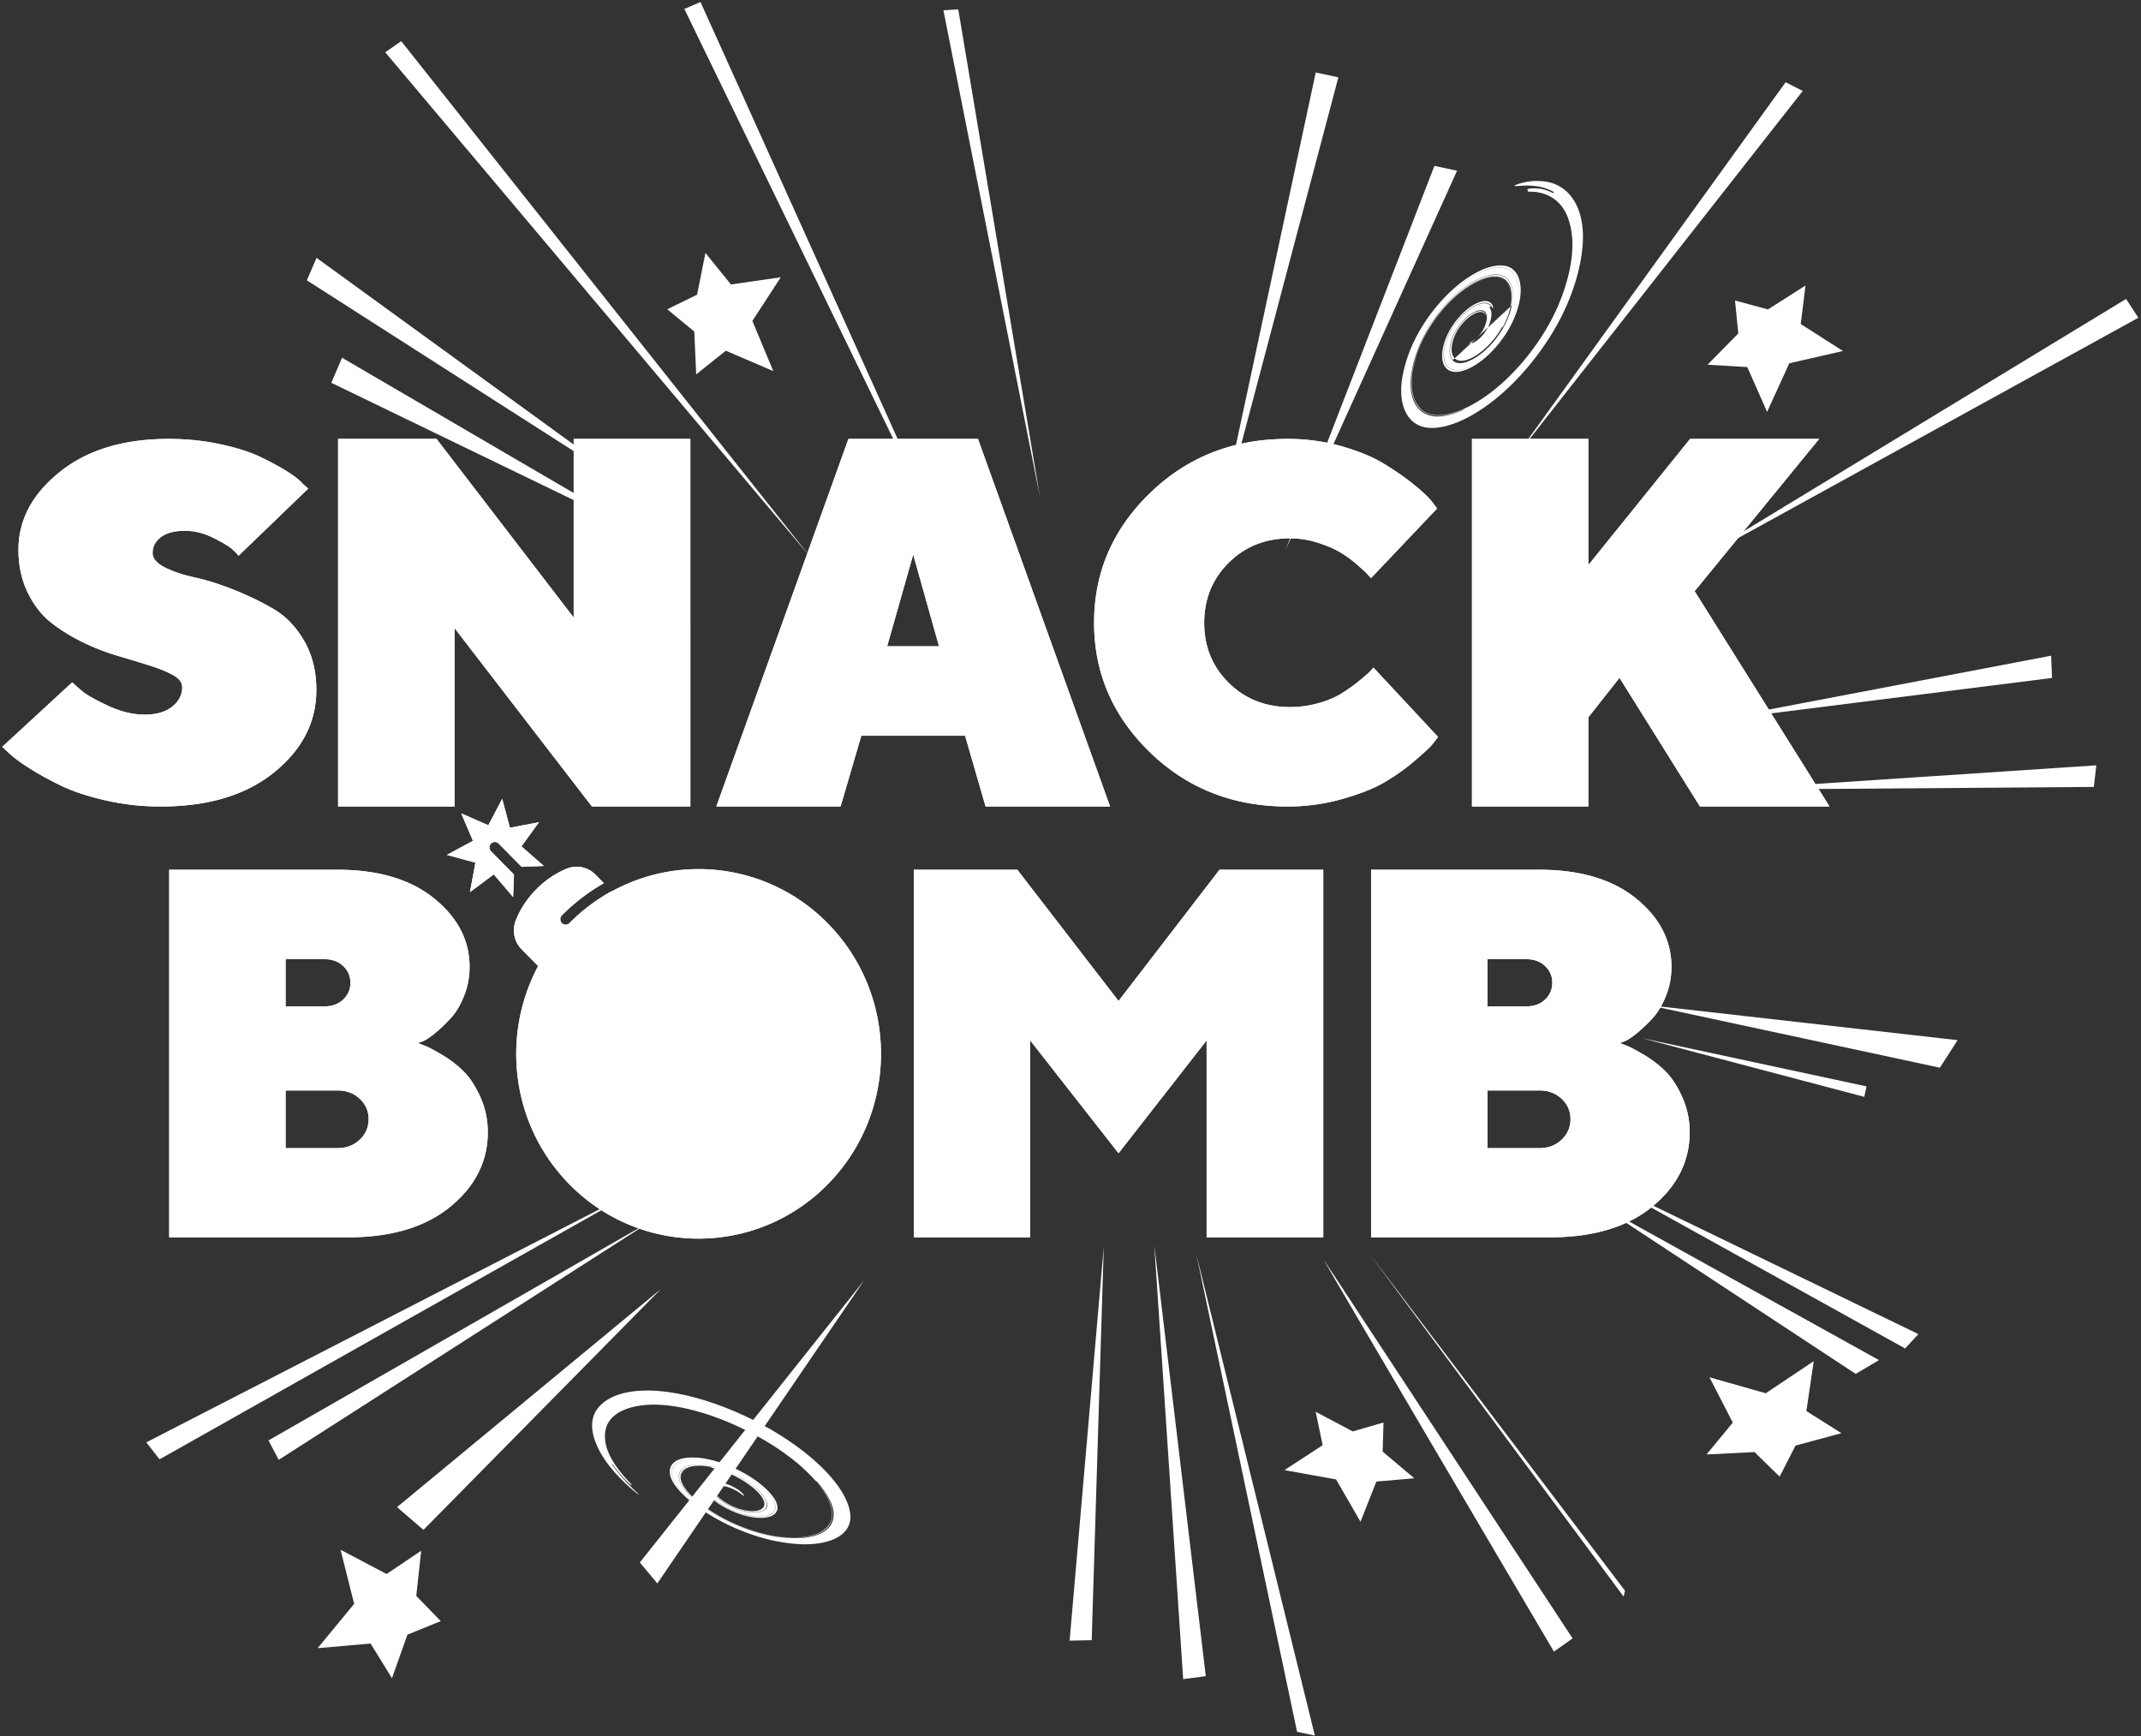 <svg xmlns="http://www.w3.org/2000/svg" width="476" height="386"><rect width="100%" height="100%" fill="#333333" stroke="none"/><path fill="#fff" d="M89.197 9.146l-3.544 2.484L180.2 123.885zm62.951-7.155l3.59-1.546 56.616 125.464zm57.595.292l3.304-.21 18.158 108.381zm82.777 13.829l5.033 1.081-27.515 103.927zm26.388 20.765l5.034 1.08-38.09 84.233zM396.99 18.28l3.8 1.94-64.239 81.848zm-23.615 108.525l99.311-60.35 2.722 4.187zm5.785 33.628l76.861-14.66.2 4.946zm5.314 15.12l81.585-5.407-.542 4.799zm-17.9 47.918l68.654 7.77-3.945 6.126zm-1.567 7.32l49.97 10.731-.497 2.328zm-6.987 32.637l68.482 33.162-2.94 3.197zm-2.794 4.269l62.52 34.674-5.171 3.07zm-50.942 10.779l56.7 76.488.283-1.332zm-9.99 1.565c.98 2.001 51.185 87.137 51.185 87.137l4.149-2.94zm-28.32-1.206l22.396 106.163 3.958.85zm-9.346-2.007l6.422 96.47 5.03-.665zm-11.234.375l-7.588 87.536 4.907-.106zm-103.142 70.155l3.89 4.664 46.026-67.44zm-82.557-27.13l2.27 4.315 83.033-53.22zm-27.171.429l2.955 3.773 106.916-60.28zM76.05 79.533l-2.396 5.568 69.678 33.72zm-5.675-22.21l-2.153 5.002 76.382 48.885zm223.171 257.731l7.255 3.836 6.099-1.814-.223 5.78 6.17 5.226-7.462.583-3.096 7.545-4.666-8.003-9.781-1.808 7.142-4.773z"/><path fill="#fff" d="M300.742 318.228l6.845-1.986-.182 6.477 7.031 5.929-8.433.723-3.53 8.937-5.425-9.408-11.482-2.07 8.492-5.539-1.306-6.26-.25-1.179zm-6.135-1.958l1.295 5.69-5.883 4.028 8.163 1.547 3.931 6.662 2.66-6.245 6.46-.451-5.306-4.502.26-5.064-5.329 1.638zm112.928 2.17l-8.986 2.427-3.087 6.206-4.95-4.93-9.377.46 5.222-6.232-4.3-8.595 10.68 2.984 9.133-6.048-1.272 9.432z"/><path fill="#fff" d="M399.184 321.378l-3.518 6.902-5.598-5.46-10.665.53 5.843-7.08-5.193-10.083 12.52 3.558 10.668-7.145-1.633 11.105 6.557 4.136 1.233.778zm6.454-3.126l-6.04-3.673.958-7.857-7.658 5.024-8.927-2.449 3.484 7.182-4.565 5.361 8.068-.384 4.294 4.354 2.647-5.455zM88.273 335.055l5.87 5.06 52.831-53.579zm4.499 11.283l-.952 8.861 4.913 4.937-6.657 2.65-3.023 8.507-4.15-6.858-9.986.767 6.87-8.432-2.527-10.272 8.744 4.476z"/><path fill="#fff" d="M92.549 354.806l5.44 5.584-7.41 3.03-3.434 9.676-4.756-7.714-11.775 1.035 8.127-9.85-3.028-12.033 10.236 5.39 6.48-4.354 1.214-.825zm-.656-6.842l-5.832 4.064-7.314-3.642 2.063 8.585-5.701 7.066 8.307-.543 3.543 5.966 2.616-7.313 5.849-2.272-4.347-4.288zM323.05 80.004c-1.364-1.32-.6-5.194 1.7-7.961 1.123-1.377 2.503-2.435 3.65-2.766 1.146-.395 1.896.099 2.005 1.124-.154-.766-.756-1.218-1.71-.982-1.006.238-2.326 1.099-3.513 2.458-1.456 1.623-2.331 3.748-2.443 5.449-.103 1.655.615 2.778 1.906 2.874 2.636.229 7.088-3.367 9.323-7.523.037.009.114.02.149.028 1.64-2.988 2.273-6.128 1.832-8.187-.42-2.125-1.934-3.252-4.048-3.065-4.32.363-10.498 5.329-14.214 11.405-3.743 6.032-4.98 12.64-3.375 16.295.778 1.873 2.257 3.04 4.226 3.357 1.962.343 4.47-.301 7.107-1.525-.737.297-.281.057-.12-.05l.147-.061-.146.06c.148-.104.055-.046-1.217.454 1.272-.5 1.365-.558 1.217-.453-5.215 2.469-9.496 1.819-11.024-1.873-1.6-3.512-.486-9.883 3.038-15.775 3.506-5.951 9.449-10.977 13.818-11.643 2.138-.362 3.738.539 4.322 2.434.6 1.86.159 4.762-1.227 7.662 2.202-4.578 1.894-8.858-.66-9.847-2.474-1.093-6.92.998-10.702 4.548-3.865 3.594-7.065 8.7-8.345 13.247-1.386 4.59-1.114 8.556.698 10.71 3.548 4.606 13.373.408 21.05-7.683 3.887-4.035 7.33-9.025 9.577-13.98 2.212-4.933 3.466-9.905 3.51-14.022.082-1.45-.245-4.003-.624-5.091-1.163-4.665-4.635-7.234-9.474-7.002.67-.155-.12-.368.106-.54.119-.097.504-.19 1.442-.213.923.003 2.42.089 4.27 1.073a5.67 5.67 0 00.165-.238c-3.672-2.114-7.622-1.256-8.513-1.34-.458-.005-.25-.2.807-.525 1.03-.307 2.95-.8 5.375-.523 5.486.508 9.568 5.653 8.676 14.78-.431 4.498-1.903 9.742-4.621 15.197-2.713 5.425-6.655 10.774-10.91 15.004-6.196 6.149-13.252 10.095-18.447 9.83-5.191-.283-7.525-5.63-5.687-13.018a32.037 32.037 0 013.173-8.046 38.897 38.897 0 015.752-7.835c4.43-4.665 9.734-7.693 13.39-7.157 3.653.55 4.684 5.294 2.46 10.972-1.07 2.86-3.063 5.889-5.337 8.187-2.272 2.328-4.803 3.898-6.872 4.333-1.544.372-3.112-.033-3.746-1.587-.665-1.516-.367-4.078.926-6.753 1.305-2.712 3.548-5.081 5.322-6.192 1.79-1.155 3.118-1.251 3.7-.98.872.359.978.973 1.032 1.205.033.266-.045.264-.157.187-.386-1.038-1.467-1.372-2.761-.937-1.28.39-2.748 1.38-4.055 2.744-1.31 1.356-2.443 3.053-3.123 4.693-.674 1.614-.97 3.145-.878 4.382.148 2.496 2.037 3.586 4.572 2.669 2.465-.777 5.383-3.098 7.65-6 2.873-3.612 4.42-7.885 4.49-10.985.106-3.17-1.327-5.262-3.803-5.52-5.021-.486-13.002 5.686-17.59 13.355 4.49-7.484 12.329-13.673 17.423-13.331 2.519.173 4.009 2.21 3.959 5.367-.031 3.103-1.554 7.425-4.48 11.114-2.27 2.9-5.162 5.189-7.607 5.965-2.507.909-4.381-.14-4.556-2.573-.254-2.328 1.136-6.111 3.76-8.863 2.46-2.703 5.818-4.114 6.794-2.227-.245-.155-.512-.2-.334.25-.01.008.36.444.333 1.417.009.945-.462 2.379-1.04 3.32-1.196 1.895-2.44 2.674-3.03 2.929-.623.248-.812.163-.781.086.049-.185 1.094-.518 2.2-1.834.555-.635 1.063-1.464 1.31-2.291.25-.685.378-1.342.32-1.858-.105-1.25-1.098-1.698-2.515-1.048-1.378.555-2.973 2.02-4.085 3.718-2.268 3.463-2.223 7.419.174 7.709 2.324.387 6.334-2.317 8.99-6.122 2.7-3.781 3.849-8.356 2.939-10.996-.605-1.9-2.262-2.886-4.591-2.462-2.337.437-5.173 1.984-7.851 4.357-2.676 2.359-5.172 5.49-6.92 8.664-1.774 3.188-2.756 6.366-3.16 9.066.474-3.208 1.8-6.962 4.04-10.51 2.223-3.551 5.256-6.821 8.298-8.935 3.024-2.1 6.129-3.182 8.099-2.397 1.999.742 2.81 3.263 2.117 6.542zm-162.741 250.34c-.633-.039-1.155.031-1.465.233-.735.438-.407 1.448.84 2.508 1.146 1.038 2.967 2.04 4.71 2.61 3.642 1.192 6.88.435 6.054-1.795-.77-2.41-5.442-5.833-10.262-7.382-4.648-1.54-8.337-1.003-9.09.85-.52 1.164.156 2.918 1.904 4.736 1.66 1.744 4.097 3.564 6.827 5.09 2.697 1.516 5.782 2.815 8.658 3.642 2.999.874 5.852 1.252 8.297 1.288-2.88-.036-6.258-.59-9.66-1.726-3.27-1.084-6.673-2.72-9.444-4.537-2.827-1.854-5.286-4.064-6.22-5.912-1.051-2.024-.348-3.654 2.047-4.13 2.546-.614 6.993.356 10.979 2.615 3.884 2.144 6.607 5.085 5.857 6.616-.51 1.456-3.895 1.525-7.004.183-1.524-.636-2.98-1.549-3.852-2.446-.93-.903-1.083-1.709-.485-2.089-.4.354-.322 1.021.409 1.8.729.802 2.033 1.726 3.59 2.423 1.882.864 3.869 1.182 5.239.954 1.416-.239 2.05-1.115 1.528-2.342-1.121-2.705-6.855-6.313-11.561-7.22-.024-.049-.067-.14-.09-.18-3.224-.649-5.615-.135-6.433 1.038-.794 1.082-.292 2.768 1.21 4.514 2.813 3.273 8.792 6.845 14.307 8.626 5.852 1.917 11.934 2.221 15.202.63 1.909-.882 2.99-2.38 2.937-4.352-.011-2.135-1.561-4.814-4.086-7.644.66.831.177.345-.021.176l-.142-.163.142.163c-.201-.146-.086-.053 1.022 1.364-1.108-1.417-1.223-1.51-1.022-1.364 4.894 5.378 4.978 9.835 1.017 11.68-3.123 1.582-9 1.356-14.698-.434-5.366-1.66-11.25-5.06-14.213-8.279-1.587-1.704-2.247-3.372-1.688-4.503.567-1.248 2.629-1.85 5.544-1.45-4.551-.635-6.66 1.19-5.336 3.832 1.085 2.34 4.81 5.325 8.797 7.457 4.019 2.18 8.808 3.764 12.749 4.2 4.41.541 8.199-.049 10.104-1.78 5.167-4.319-3.706-15.215-18.335-22.194-7.268-3.537-14.715-5.493-20.29-5.369-4.935.142-8.275 1.64-9.626 4-.506.67-.845 2.326-.747 3.232-.033 3.063 2.32 6.953 6.042 10.632-.521-.46-.013.163-.221.04-.114-.064-.416-.323-1.102-1.009a27.646 27.646 0 01-3.067-3.695c-.048-.01-.144-.046-.193-.06 2.369 3.49 5.4 6.121 5.97 6.742.295.3.107.2-.688-.44a40.909 40.909 0 01-3.997-3.763c-4.42-4.689-7.395-10.872-4.4-14.806 1.833-2.418 5.585-4.115 11.63-4.01 6.789.123 15.592 2.717 23.806 6.965 11.916 6.186 20.204 14.47 20.757 20.626.42 4.916-5.344 7.193-12.783 6.442a38.722 38.722 0 01-7.283-1.437 47.151 47.151 0 01-7.453-2.92c-4.793-2.34-9.344-5.63-11.491-8.678-2.422-3.448-.93-6.242 4.169-6.11 2.777.01 6.545 1.068 9.989 2.814 3.46 1.721 6.316 3.987 7.743 6.004 1.048 1.428 1.327 2.974.163 3.834-1.03.821-3.227 1-5.816.43-2.523-.558-5.224-1.872-6.892-3.065-1.733-1.224-2.606-2.325-2.812-2.912-.344-.876-.044-1.154.065-1.272.139-.112.189-.033.213.09-.377.653.107 1.705 1.164 2.714.986.974 2.426 1.958 3.998 2.736 1.568.777 3.303 1.364 4.807 1.618 1.53.266 2.869.245 3.845-.044 2.13-.593 2.354-2.546.313-4.812-1.987-2.377-5.798-4.823-9.731-6.299-4.805-1.854-8.804-1.813-10.633-.656-1.712 1.05-1.623 3.075.002 5.311 2.957 4.01 10.393 8.55 17.145 10.702-6.6-2.106-13.966-6.548-17.02-10.572-1.684-2.235-1.843-4.293-.181-5.374 1.786-1.206 5.789-1.299 10.687.59 3.924 1.482 7.7 3.912 9.682 6.268 2.016 2.232 1.828 4.181-.231 4.78-1.78.601-5.231.134-8.416-1.425-3.044-1.432-5.891-3.92-5.386-5.303.06.273.208.534.372.247.013.007.045-.47.686-.728.618-.294 1.907-.28 2.946.001 2.154.624 3.478 1.628 4.007 2.123.548.538.574.73.502.723-.175.001-1.016-.903-2.661-1.607-.798-.353-1.71-.607-2.446-.604zM386.465 74.13l-.727-7.33 7.338 1.987 8.333-5.31-1.06 8.553 9.394 6.003-11.94 2.737-4.932 10.802-4.406-9.967-7.434-.45-1.395-.08zm-12.317-7.657l.434.51"/><path fill="#fff" d="M382.863 79.668l6.771.297 3.281 6.954 3.583-7.648 8.472-2.037-6.515-4.373.92-6.534-6.31 4-5.715-1.663.673 5.736zm-228.507-5.957l-6.006-4.96 6.63-3.242 1.855-9.277 5.672 7.006 11.082-1.6-6.316 9.703 4.646 11.153-10.555-4.53-5.54 4.433-1.042.841zm1.022 7.974l.682.107"/><path fill="#fff" d="M155.981 80.123l4.978-4.134 7.505 3.046-3.224-7.973 4.404-6.946-7.845.951-4.253-5.426-1.419 7.014-5.252 2.447 4.775 3.802zM35.734 179.299c-4.232 0-8.34-.46-12.318-1.375-3.983-.916-7.303-2.021-9.962-3.316-2.659-1.292-5-2.586-7.02-3.88-2.018-1.295-3.514-2.407-4.485-3.343l-1.455-1.348 15.552-14.338a73.488 73.488 0 002.243 1.968c.951.808 2.843 1.877 5.678 3.206 2.835 1.33 5.564 1.995 8.185 1.995 2.621 0 4.67-.593 6.144-1.778 1.475-1.187 2.214-2.624 2.214-4.314 0-1.042-.678-1.94-2.038-2.695-1.36-.755-3.097-1.463-5.215-2.13a431.936 431.936 0 00-7.106-2.157 49.917 49.917 0 01-7.804-3.045c-2.584-1.256-4.924-2.712-7.02-4.366-2.097-1.653-3.823-3.882-5.184-6.685-1.359-2.804-2.039-5.966-2.039-9.487 0-6.612 3.06-12.373 9.175-17.277 6.115-4.907 14.183-7.358 24.202-7.358 3.961 0 7.757.386 11.388 1.158 3.631.773 6.583 1.698 8.854 2.776 2.273 1.079 4.262 2.149 5.971 3.208 1.708 1.06 2.912 2.004 3.61 2.83l1.224 1.079-15.493 14.932c-.312-.432-.808-.944-1.487-1.536-.679-.593-2.058-1.411-4.135-2.454-2.077-1.041-4.185-1.562-6.32-1.562-2.293 0-4.058.467-5.3 1.4-1.245.936-1.865 2.12-1.865 3.558 0 1.187.893 2.238 2.68 3.155 1.785.916 4.027 1.67 6.728 2.264 2.697.593 5.621 1.517 8.765 2.776 3.146 1.258 6.07 2.677 8.768 4.259 2.697 1.58 4.951 3.934 6.758 7.062 1.802 3.125 2.707 6.757 2.707 10.887 0 7.154-3.125 13.262-9.377 18.33-6.255 5.068-14.66 7.6-25.223 7.6zm65.317 0h-25.88V97.576h21.886l30.491 39.72v-39.72h25.938v81.723h-21.885l-30.55-39.665zm85.831 0h-27.625l29.37-81.723h28.804l29.367 81.723H219.12l-4.558-15.73h-23.066zm10.352-35.62h11.534l-5.739-20.4zm117.161 25.566a45.471 45.471 0 01-6.68 4.718c-2.358 1.366-5.489 2.595-9.392 3.693a44.308 44.308 0 01-12.027 1.643c-12.133 0-22.342-4.017-30.626-12.048-8.285-8.032-12.425-17.637-12.425-28.814s4.14-20.782 12.425-28.814c8.284-8.032 18.493-12.048 30.626-12.048 4.152 0 8.124.54 11.921 1.617 3.796 1.079 6.936 2.373 9.418 3.882 2.484 1.509 4.666 3.019 6.547 4.528 1.88 1.509 3.263 2.803 4.152 3.882l1.17 1.563-14.689 15.472a31.818 31.818 0 01-.877-.943c-.374-.415-1.153-1.133-2.342-2.157a25.655 25.655 0 00-3.752-2.695c-1.312-.773-2.97-1.474-4.974-2.103a20.063 20.063 0 00-6.042-.944c-5.462 0-10.013 1.806-13.649 5.419-3.636 3.61-5.455 8.068-5.455 13.368 0 5.3 1.82 9.749 5.455 13.342 3.636 3.594 8.187 5.392 13.65 5.392a23.21 23.21 0 006.252-.865c2.076-.574 3.823-1.31 5.242-2.21a39.191 39.191 0 003.752-2.667c1.083-.88 1.925-1.608 2.527-2.184l.747-.862 14.367 15.418c-.284.432-.718.998-1.303 1.699-.585.7-1.925 1.939-4.018 3.718zm92.357 10.054h-28.806l-17.89-28.608-6.92 8.775v19.833h-25.88V97.576h25.88v28.04l22.616-28.04h28.693l-27.68 33.852zm-270.707 18.849a40.162 40.162 0 0147.944 7.088c15.837 16.042 15.837 42.052 0 58.095a40.186 40.186 0 01-57.352 0c-12.985-13.153-15.303-33.001-6.996-48.567l-3.679-3.73c-1.669-1.688-2.166-4.225-1.285-6.441 2.01-5.07 6.323-9.436 11.327-11.474a5.828 5.828 0 016.358 1.3l1.9 1.926a43.152 43.152 0 00-9.34 7.152 1.227 1.227 0 000 1.717 1.187 1.187 0 001.693 0 40.8 40.8 0 019.392-7.101zm-21.769-3.72l-.195 5.004-4.299-5.038-5.297 3.943 1.21-6.546-6.349-1.736 5.808-3.124-2.617-6.11 6.03 2.65 3.085-5.88 1.714 6.429 6.462-1.225-3.893 5.367 4.975 4.355-4.94.196-5.107-5.173a1.186 1.186 0 00-1.693 0 1.222 1.222 0 000 1.716zm-7.483 49.45c1.104 2.45 1.657 5.064 1.657 7.837 0 6.459-2.766 11.967-8.298 16.527-5.532 4.559-13.137 6.838-22.813 6.838H37.62v-81.723h37.412c9.077 0 16.24 2.127 21.491 6.382 5.251 4.256 7.877 9.327 7.877 15.216 0 2.243-.404 4.38-1.21 6.413-.806 2.033-1.764 3.657-2.869 4.87a35.228 35.228 0 01-3.317 3.223c-1.11.929-2.056 1.586-2.843 1.965l-1.24.455c.375.154.93.37 1.663.657.73.285 1.976.949 3.741 1.994a24.416 24.416 0 014.723 3.619c1.388 1.368 2.636 3.278 3.745 5.727zM63.5 223.732h8.664c1.686 0 3.065-.504 4.134-1.51 1.07-1.007 1.604-2.251 1.604-3.733 0-1.481-.535-2.727-1.604-3.732-1.069-1.007-2.448-1.511-4.134-1.511H63.5zm18.452 25.076c0-1.786-.657-3.297-1.968-4.53-1.314-1.236-2.965-1.853-4.952-1.853H63.5v12.823h11.532c1.987 0 3.638-.628 4.952-1.88 1.311-1.254 1.968-2.773 1.968-4.56zm189.176-55.452h23.067v81.724H268.26v-43.768l-19.579 25.075-19.635-25.075v43.768h-25.877v-81.724h23.01l22.502 29.179zM374 243.878c1.104 2.45 1.66 5.064 1.66 7.837 0 6.459-2.769 11.967-8.3 16.527-5.533 4.559-13.137 6.838-22.814 6.838h-39.719v-81.723h37.414c9.076 0 16.24 2.127 21.491 6.382 5.25 4.256 7.876 9.327 7.876 15.216 0 2.243-.405 4.38-1.21 6.413-.807 2.033-1.764 3.657-2.869 4.87a35.234 35.234 0 01-3.318 3.223c-1.108.929-2.055 1.586-2.842 1.965l-1.239.455c.375.154.927.37 1.661.657.73.285 1.978.949 3.741 1.994a24.4 24.4 0 014.725 3.619c1.387 1.368 2.634 3.278 3.743 5.727zm-43.294-20.146h8.666c1.687 0 3.065-.504 4.133-1.51 1.07-1.007 1.605-2.251 1.605-3.733 0-1.481-.535-2.727-1.605-3.732-1.068-1.007-2.446-1.511-4.133-1.511h-8.666zm18.454 25.076c0-1.786-.657-3.297-1.969-4.53-1.312-1.236-2.964-1.853-4.95-1.853h-11.535v12.823h11.535c1.986 0 3.638-.628 4.95-1.88 1.312-1.254 1.97-2.773 1.97-4.56z"/><path fill="#fff" d="M60.956 171.697c6.252-5.067 9.378-11.176 9.378-18.329 0-4.13-.904-7.762-2.708-10.888-1.806-3.127-4.06-5.48-6.757-7.062-2.7-1.582-5.622-3-8.767-4.258-3.145-1.259-6.069-2.183-8.766-2.777-2.7-.593-4.942-1.347-6.728-2.263-1.787-.917-2.679-1.968-2.679-3.155 0-1.437.62-2.623 1.863-3.559 1.243-.933 3.01-1.4 5.301-1.4 2.135 0 4.242.521 6.32 1.563 2.077 1.043 3.456 1.86 4.136 2.453.678.592 1.176 1.105 1.486 1.536l15.493-14.93-1.223-1.08c-.7-.827-1.903-1.77-3.61-2.83-1.71-1.06-3.699-2.13-5.97-3.209-2.273-1.078-5.225-2.002-8.856-2.775-3.63-.772-7.427-1.159-11.389-1.159-10.017 0-18.086 2.451-24.2 7.358-6.117 4.905-9.177 10.665-9.177 17.278 0 3.521.681 6.683 2.04 9.486 1.36 2.804 3.087 5.033 5.184 6.686 2.098 1.653 4.437 3.11 7.021 4.366a50.005 50.005 0 007.803 3.045c2.622.774 4.99 1.492 7.108 2.158 2.116.665 3.852 1.374 5.214 2.13 1.358.754 2.038 1.652 2.038 2.694 0 1.69-.74 3.127-2.213 4.313-1.477 1.186-3.525 1.778-6.146 1.778-2.62 0-5.349-.665-8.184-1.995-2.835-1.329-4.728-2.397-5.679-3.206a70.587 70.587 0 01-2.242-1.968L.494 166.036l1.455 1.35c.971.934 2.466 2.046 4.486 3.341 2.02 1.295 4.36 2.588 7.02 3.881 2.658 1.295 5.98 2.4 9.96 3.316 3.98.916 8.086 1.375 12.32 1.375 10.562 0 18.967-2.534 25.221-7.602zm40.096-32.063l30.55 39.665h21.885V97.575H127.55v39.72l-30.492-39.72H75.173v81.724h25.879zm85.831 39.666h-27.625l29.37-81.725h28.803l29.37 81.724h-27.68l-4.559-15.729h-23.066zm10.351-35.62h11.534l-5.739-20.402zm117.162 25.565c2.093-1.78 3.433-3.019 4.019-3.718.584-.702 1.018-1.268 1.302-1.699L305.35 148.41l-.747.861c-.603.577-1.444 1.305-2.527 2.185a39.016 39.016 0 01-3.752 2.667c-1.42.9-3.166 1.636-5.241 2.21a23.223 23.223 0 01-6.254.864c-5.462 0-10.013-1.798-13.65-5.39-3.637-3.595-5.454-8.042-5.454-13.344 0-5.299 1.817-9.756 5.455-13.368 3.636-3.612 8.187-5.418 13.649-5.418 2.022 0 4.036.314 6.043.944 2.002.63 3.66 1.33 4.973 2.103a25.655 25.655 0 013.752 2.695c1.189 1.023 1.968 1.742 2.342 2.156.373.412.664.728.877.944l14.688-15.472-1.17-1.564c-.888-1.078-2.271-2.372-4.151-3.882-1.881-1.509-4.063-3.018-6.547-4.527-2.483-1.51-5.623-2.804-9.419-3.882-3.798-1.078-7.769-1.617-11.92-1.617-12.133 0-22.342 4.016-30.628 12.048-8.284 8.032-12.423 17.637-12.423 28.813 0 11.178 4.14 20.782 12.423 28.814 8.286 8.032 18.495 12.05 30.627 12.05 4.116 0 8.123-.55 12.027-1.645 3.903-1.097 7.034-2.327 9.391-3.692a45.547 45.547 0 006.681-4.718zm62.369-37.817l27.68-33.853h-28.694l-22.615 28.04v-28.04h-25.88v81.724h25.88v-19.833l6.92-8.775 17.89 28.608h28.805zm-240.721 66.72l-.035-.035a40.831 40.831 0 00-9.394 7.1 1.186 1.186 0 01-1.693 0 1.224 1.224 0 010-1.715 43.108 43.108 0 019.34-7.153l-1.9-1.925a5.829 5.829 0 00-6.36-1.3c-5.002 2.036-9.314 6.402-11.324 11.472-.881 2.216-.385 4.753 1.284 6.443l3.68 3.73c-8.31 15.566-5.99 35.413 6.996 48.567a40.186 40.186 0 0057.35 0c15.838-16.044 15.838-42.054 0-58.096a40.164 40.164 0 00-47.944-7.088z"/><path fill="#fff" d="M109.17 189.256a1.222 1.222 0 010-1.716 1.186 1.186 0 011.693 0l5.107 5.173 4.94-.196-4.974-4.355 3.892-5.367-6.462 1.225-1.714-6.43-3.086 5.882-6.03-2.651 2.618 6.11-5.807 3.124 6.346 1.736-1.21 6.546 5.299-3.943 4.299 5.038.194-5.003zm-6.122 48.894c1.388 1.369 2.636 3.279 3.745 5.728 1.104 2.45 1.657 5.064 1.657 7.837 0 6.459-2.766 11.967-8.298 16.527-5.532 4.559-13.137 6.838-22.813 6.838H37.62v-81.723h37.412c9.077 0 16.24 2.127 21.491 6.382 5.251 4.256 7.877 9.327 7.877 15.216 0 2.243-.404 4.38-1.21 6.413-.806 2.033-1.765 3.657-2.869 4.87a35.228 35.228 0 01-3.317 3.223c-1.11.929-2.056 1.586-2.843 1.965l-1.239.455c.375.154.928.37 1.662.657.73.285 1.976.949 3.741 1.994a24.385 24.385 0 014.723 3.619zM63.5 223.733h8.665c1.686 0 3.065-.504 4.134-1.51 1.07-1.007 1.604-2.251 1.604-3.733 0-1.481-.535-2.727-1.604-3.732-1.069-1.007-2.448-1.511-4.134-1.511H63.5zm16.485 29.636c1.312-1.254 1.968-2.773 1.968-4.56 0-1.786-.656-3.297-1.968-4.53-1.314-1.236-2.965-1.853-4.952-1.853H63.5v12.823h11.533c1.987 0 3.638-.628 4.952-1.88zm168.695-30.834l-22.502-29.18h-23.011v81.725h25.879v-43.768l19.635 25.075 19.579-25.075v43.768h25.936v-81.724h-23.068zm121.577 15.615c1.387 1.369 2.634 3.279 3.743 5.728 1.104 2.45 1.66 5.064 1.66 7.837 0 6.459-2.769 11.967-8.3 16.527-5.533 4.559-13.137 6.838-22.814 6.838h-39.719v-81.723h37.414c9.076 0 16.24 2.127 21.491 6.382 5.25 4.256 7.876 9.327 7.876 15.216 0 2.243-.405 4.38-1.21 6.413-.807 2.033-1.764 3.657-2.869 4.87a35.234 35.234 0 01-3.318 3.223c-1.108.929-2.055 1.586-2.842 1.965l-1.239.455c.375.154.927.37 1.661.657.73.285 1.978.949 3.741 1.994a24.4 24.4 0 014.725 3.619zm-39.55-14.418h8.665c1.687 0 3.065-.504 4.133-1.51 1.07-1.007 1.605-2.251 1.605-3.733 0-1.481-.535-2.727-1.605-3.732-1.068-1.007-2.446-1.511-4.133-1.511h-8.666zm16.484 29.636c1.312-1.254 1.97-2.773 1.97-4.56 0-1.786-.658-3.297-1.97-4.53-1.312-1.236-2.964-1.853-4.95-1.853h-11.535v12.823h11.535c1.986 0 3.638-.628 4.95-1.88z"/></svg>